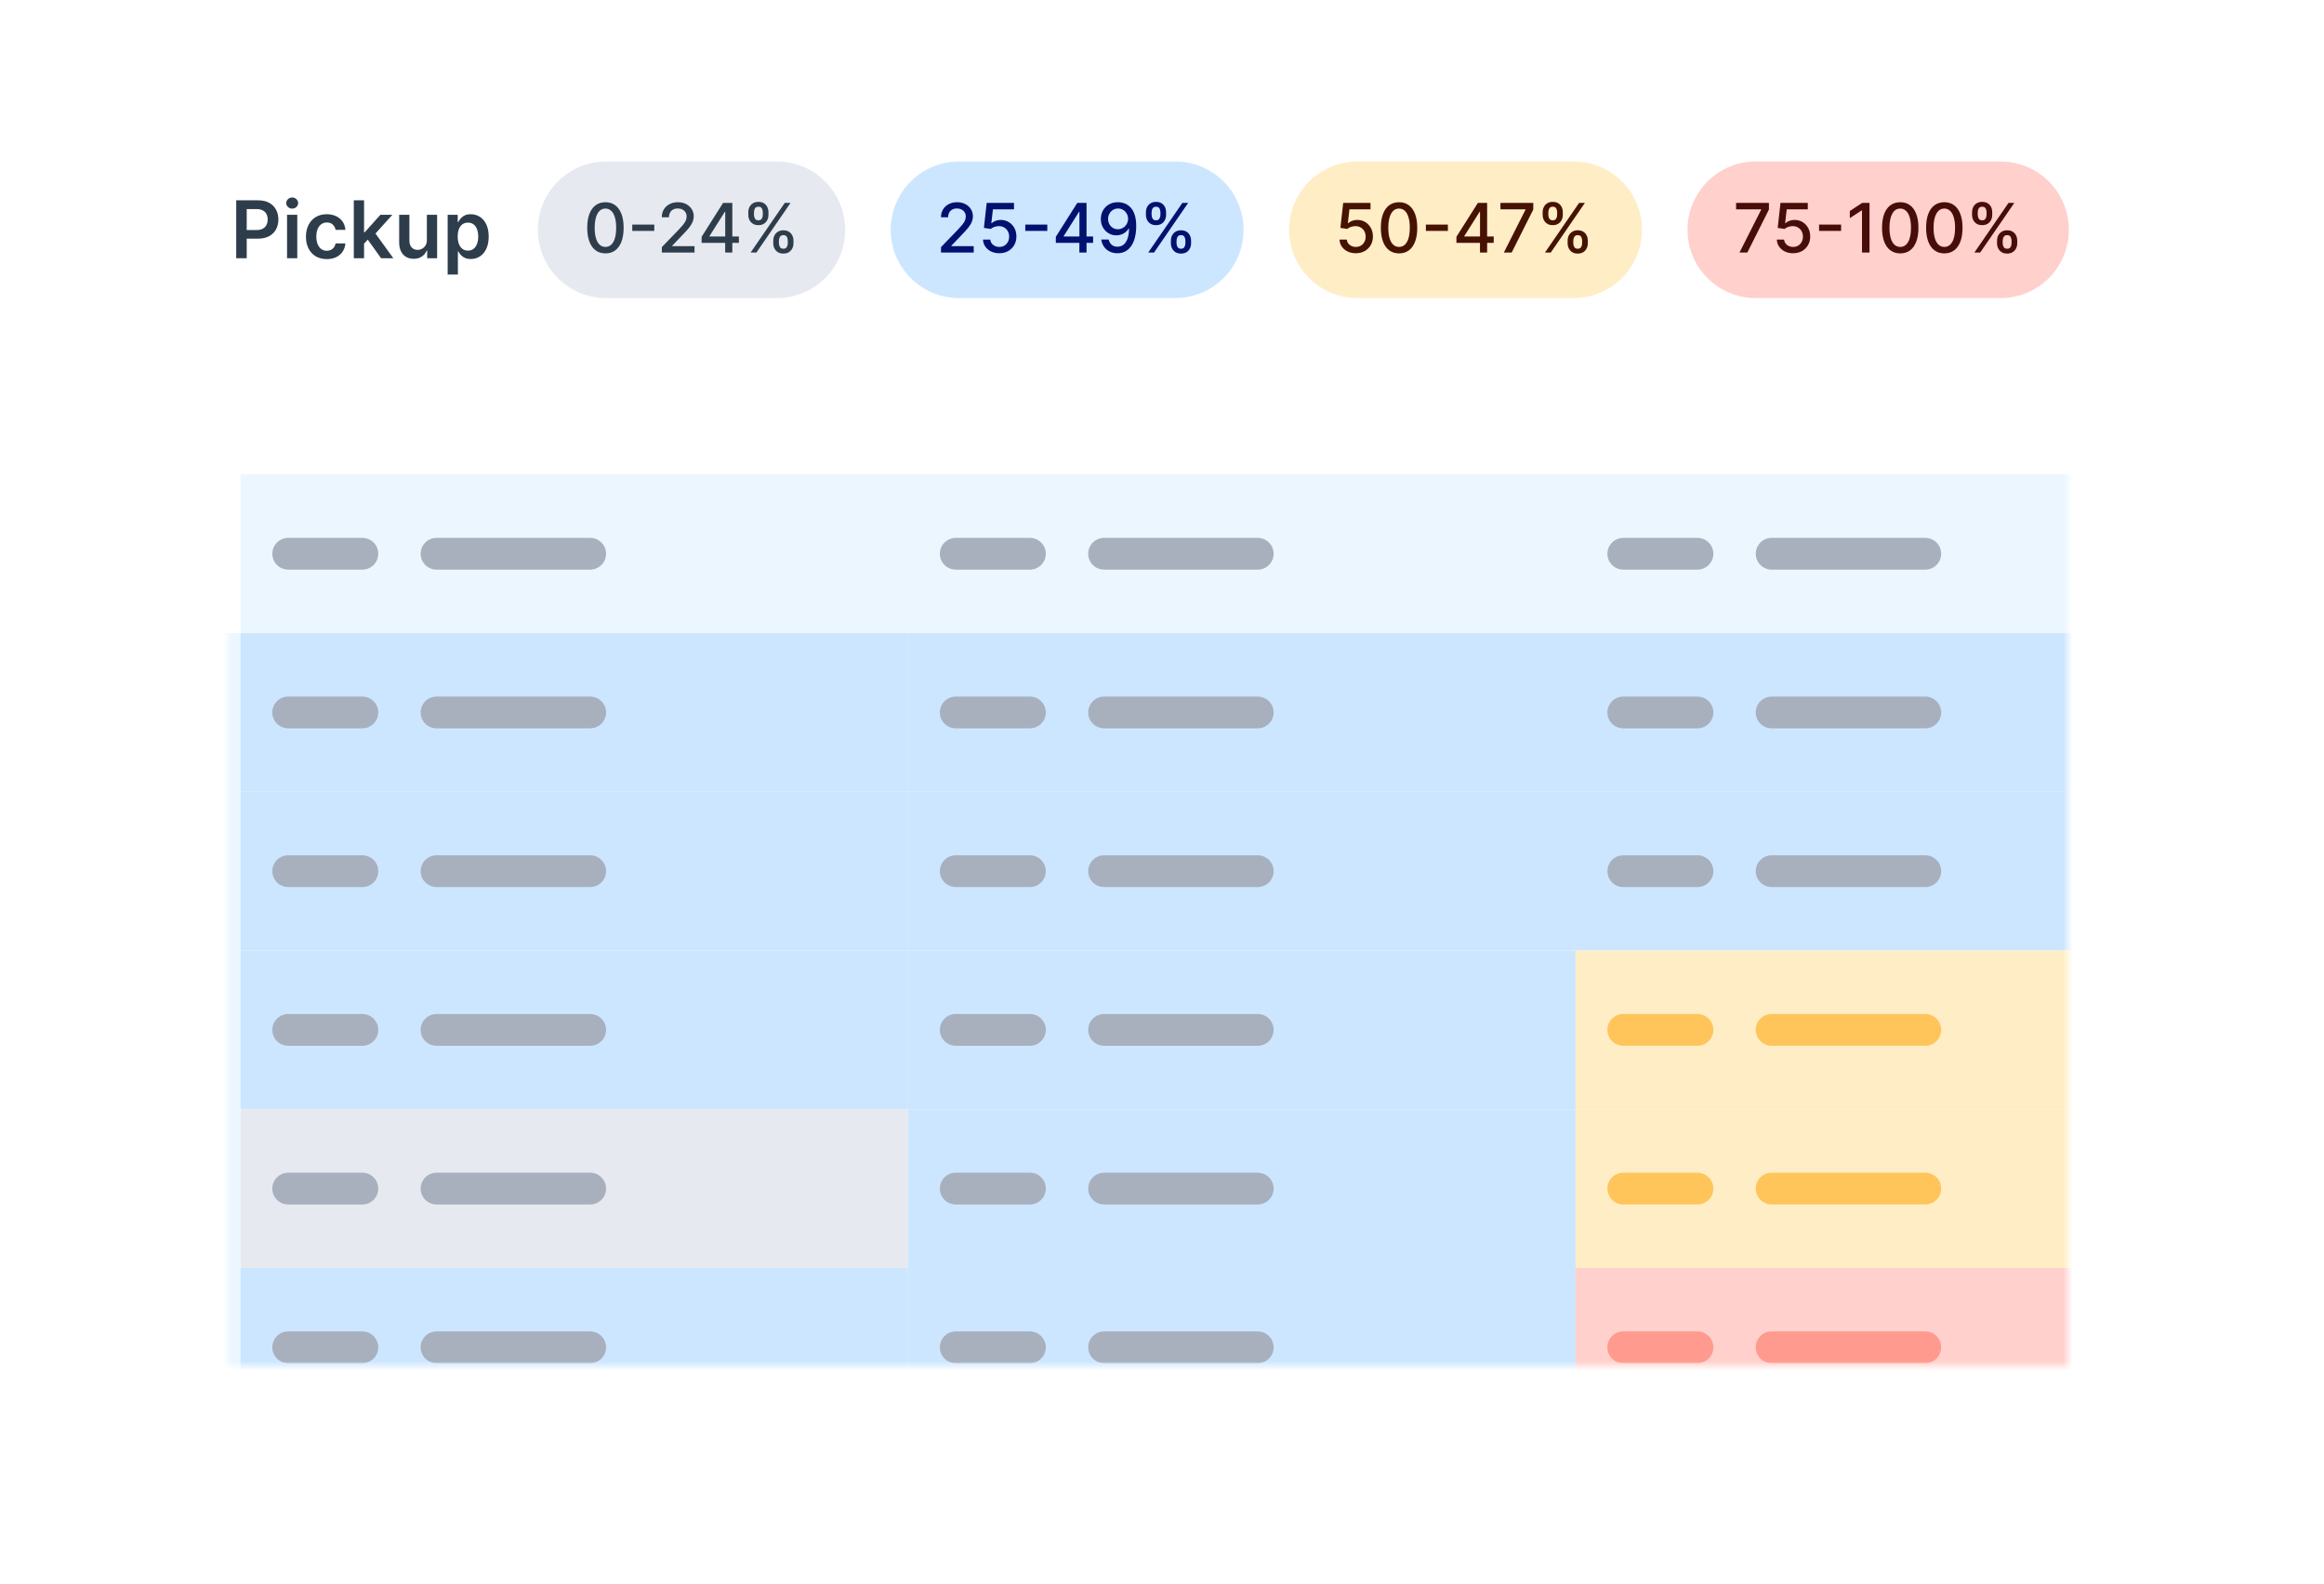 <svg width="245" height="167" viewBox="0 0 245 167" fill="none" xmlns="http://www.w3.org/2000/svg">
<g clip-path="url(#clip0_2344_9085)">
<path d="M0 0H245V155C245 161.627 239.627 167 233 167H12C5.373 167 0 161.627 0 155V0Z" fill="white"/>
<mask id="mask0_2344_9085" style="mask-type:alpha" maskUnits="userSpaceOnUse" x="24" y="40" width="194" height="104">
<rect x="24" y="40" width="194" height="104" fill="#D9D9D9"/>
</mask>
<g mask="url(#mask0_2344_9085)">
<g clip-path="url(#clip1_2344_9085)">
<g filter="url(#filter0_ddd_2344_9085)">
<mask id="mask1_2344_9085" style="mask-type:luminance" maskUnits="userSpaceOnUse" x="-51" y="27" width="569" height="235">
<path d="M-50.604 32.043C-50.604 29.579 -48.603 27.581 -46.136 27.581H512.947C515.416 27.581 517.415 29.579 517.415 32.043V257.365C517.415 259.829 515.416 261.827 512.947 261.827H-46.136C-48.603 261.827 -50.604 259.829 -50.604 257.365V32.043Z" fill="white"/>
</mask>
<g mask="url(#mask1_2344_9085)">
<path d="M517.974 27.581H-50.604V44.313H517.974V27.581Z" fill="white"/>
<path d="M25.356 44.313H-50.604V61.045H25.356V44.313Z" fill="white"/>
<path d="M95.73 44.313H25.356V61.045H95.73V44.313Z" fill="#EBF6FF"/>
<path d="M38.202 51.006H30.382C29.457 51.006 28.707 51.755 28.707 52.679C28.707 53.603 29.457 54.352 30.382 54.352H38.202C39.127 54.352 39.877 53.603 39.877 52.679C39.877 51.755 39.127 51.006 38.202 51.006Z" fill="#A8B0BD"/>
<path d="M62.218 51.006H46.021C45.096 51.006 44.345 51.755 44.345 52.679C44.345 53.603 45.096 54.352 46.021 54.352H62.218C63.144 54.352 63.894 53.603 63.894 52.679C63.894 51.755 63.144 51.006 62.218 51.006Z" fill="#A8B0BD"/>
<path d="M166.104 44.313H95.73V61.045H166.104V44.313Z" fill="#EBF6FF"/>
<path d="M108.576 51.006H100.756C99.831 51.006 99.081 51.755 99.081 52.679C99.081 53.603 99.831 54.352 100.756 54.352H108.576C109.501 54.352 110.251 53.603 110.251 52.679C110.251 51.755 109.501 51.006 108.576 51.006Z" fill="#A8B0BD"/>
<path d="M132.592 51.006H116.395C115.47 51.006 114.719 51.755 114.719 52.679C114.719 53.603 115.47 54.352 116.395 54.352H132.592C133.518 54.352 134.268 53.603 134.268 52.679C134.268 51.755 133.518 51.006 132.592 51.006Z" fill="#A8B0BD"/>
<path d="M236.478 44.313H166.104V61.045H236.478V44.313Z" fill="#EBF6FF"/>
<path d="M178.95 51.006H171.13C170.205 51.006 169.455 51.755 169.455 52.679C169.455 53.603 170.205 54.352 171.13 54.352H178.95C179.875 54.352 180.625 53.603 180.625 52.679C180.625 51.755 179.875 51.006 178.95 51.006Z" fill="#A8B0BD"/>
<path d="M202.966 51.006H186.769C185.844 51.006 185.094 51.755 185.094 52.679C185.094 53.603 185.844 54.352 186.769 54.352H202.966C203.892 54.352 204.642 53.603 204.642 52.679C204.642 51.755 203.892 51.006 202.966 51.006Z" fill="#A8B0BD"/>
<path d="M25.356 61.045H-50.604V77.777H25.356V61.045Z" fill="#EBF6FF"/>
<path d="M95.73 61.045H25.356V77.777H95.73V61.045Z" fill="#CCE6FF"/>
<path d="M38.202 67.737H30.382C29.457 67.737 28.707 68.487 28.707 69.411C28.707 70.335 29.457 71.084 30.382 71.084H38.202C39.127 71.084 39.877 70.335 39.877 69.411C39.877 68.487 39.127 67.737 38.202 67.737Z" fill="#A8B0BD"/>
<path d="M62.218 67.737H46.021C45.096 67.737 44.345 68.487 44.345 69.411C44.345 70.335 45.096 71.084 46.021 71.084H62.218C63.144 71.084 63.894 70.335 63.894 69.411C63.894 68.487 63.144 67.737 62.218 67.737Z" fill="#A8B0BD"/>
<path d="M166.104 61.045H95.73V77.777H166.104V61.045Z" fill="#CCE6FF"/>
<path d="M108.576 67.737H100.756C99.831 67.737 99.081 68.487 99.081 69.411C99.081 70.335 99.831 71.084 100.756 71.084H108.576C109.501 71.084 110.251 70.335 110.251 69.411C110.251 68.487 109.501 67.737 108.576 67.737Z" fill="#A8B0BD"/>
<path d="M132.592 67.737H116.395C115.47 67.737 114.719 68.487 114.719 69.411C114.719 70.335 115.47 71.084 116.395 71.084H132.592C133.518 71.084 134.268 70.335 134.268 69.411C134.268 68.487 133.518 67.737 132.592 67.737Z" fill="#A8B0BD"/>
<path d="M236.478 61.045H166.104V77.777H236.478V61.045Z" fill="#CCE6FF"/>
<path d="M178.95 67.737H171.13C170.205 67.737 169.455 68.487 169.455 69.411C169.455 70.335 170.205 71.084 171.13 71.084H178.95C179.875 71.084 180.625 70.335 180.625 69.411C180.625 68.487 179.875 67.737 178.95 67.737Z" fill="#A8B0BD"/>
<path d="M202.966 67.737H186.769C185.844 67.737 185.094 68.487 185.094 69.411C185.094 70.335 185.844 71.084 186.769 71.084H202.966C203.892 71.084 204.642 70.335 204.642 69.411C204.642 68.487 203.892 67.737 202.966 67.737Z" fill="#A8B0BD"/>
<path d="M25.356 77.777H-50.604V94.508H25.356V77.777Z" fill="#EBF6FF"/>
<path d="M95.73 77.777H25.356V94.508H95.73V77.777Z" fill="#CCE6FF"/>
<path d="M38.202 84.469H30.382C29.457 84.469 28.707 85.219 28.707 86.143C28.707 87.067 29.457 87.816 30.382 87.816H38.202C39.127 87.816 39.877 87.067 39.877 86.143C39.877 85.219 39.127 84.469 38.202 84.469Z" fill="#A8B0BD"/>
<path d="M62.218 84.469H46.021C45.096 84.469 44.345 85.219 44.345 86.143C44.345 87.067 45.096 87.816 46.021 87.816H62.218C63.144 87.816 63.894 87.067 63.894 86.143C63.894 85.219 63.144 84.469 62.218 84.469Z" fill="#A8B0BD"/>
<path d="M166.104 77.777H95.73V94.508H166.104V77.777Z" fill="#CCE6FF"/>
<path d="M108.576 84.469H100.756C99.831 84.469 99.081 85.219 99.081 86.143C99.081 87.067 99.831 87.816 100.756 87.816H108.576C109.501 87.816 110.251 87.067 110.251 86.143C110.251 85.219 109.501 84.469 108.576 84.469Z" fill="#A8B0BD"/>
<path d="M132.592 84.469H116.395C115.47 84.469 114.719 85.219 114.719 86.143C114.719 87.067 115.47 87.816 116.395 87.816H132.592C133.518 87.816 134.268 87.067 134.268 86.143C134.268 85.219 133.518 84.469 132.592 84.469Z" fill="#A8B0BD"/>
<path d="M236.478 77.777H166.104V94.508H236.478V77.777Z" fill="#CCE6FF"/>
<path d="M178.95 84.469H171.13C170.205 84.469 169.455 85.219 169.455 86.143C169.455 87.067 170.205 87.816 171.13 87.816H178.95C179.875 87.816 180.625 87.067 180.625 86.143C180.625 85.219 179.875 84.469 178.95 84.469Z" fill="#A8B0BD"/>
<path d="M202.966 84.469H186.769C185.844 84.469 185.094 85.219 185.094 86.143C185.094 87.067 185.844 87.816 186.769 87.816H202.966C203.892 87.816 204.642 87.067 204.642 86.143C204.642 85.219 203.892 84.469 202.966 84.469Z" fill="#A8B0BD"/>
<path d="M25.356 94.508H-50.604V111.24H25.356V94.508Z" fill="#EBF6FF"/>
<path d="M95.73 94.508H25.356V111.24H95.73V94.508Z" fill="#CCE6FF"/>
<path d="M38.202 101.201H30.382C29.457 101.201 28.707 101.951 28.707 102.875C28.707 103.799 29.457 104.548 30.382 104.548H38.202C39.127 104.548 39.877 103.799 39.877 102.875C39.877 101.951 39.127 101.201 38.202 101.201Z" fill="#A8B0BD"/>
<path d="M62.218 101.201H46.021C45.096 101.201 44.345 101.951 44.345 102.875C44.345 103.799 45.096 104.548 46.021 104.548H62.218C63.144 104.548 63.894 103.799 63.894 102.875C63.894 101.951 63.144 101.201 62.218 101.201Z" fill="#A8B0BD"/>
<path d="M166.104 94.508H95.73V111.24H166.104V94.508Z" fill="#CCE6FF"/>
<path d="M108.576 101.201H100.756C99.831 101.201 99.081 101.951 99.081 102.875C99.081 103.799 99.831 104.548 100.756 104.548H108.576C109.501 104.548 110.251 103.799 110.251 102.875C110.251 101.951 109.501 101.201 108.576 101.201Z" fill="#A8B0BD"/>
<path d="M132.592 101.201H116.395C115.47 101.201 114.719 101.951 114.719 102.875C114.719 103.799 115.47 104.548 116.395 104.548H132.592C133.518 104.548 134.268 103.799 134.268 102.875C134.268 101.951 133.518 101.201 132.592 101.201Z" fill="#A8B0BD"/>
<path d="M236.478 94.508H166.104V111.24H236.478V94.508Z" fill="#FFEDC6"/>
<path d="M178.95 101.201H171.13C170.205 101.201 169.455 101.951 169.455 102.875C169.455 103.799 170.205 104.548 171.13 104.548H178.95C179.875 104.548 180.625 103.799 180.625 102.875C180.625 101.951 179.875 101.201 178.95 101.201Z" fill="#FFC55B"/>
<path d="M202.966 101.201H186.769C185.844 101.201 185.094 101.951 185.094 102.875C185.094 103.799 185.844 104.548 186.769 104.548H202.966C203.892 104.548 204.642 103.799 204.642 102.875C204.642 101.951 203.892 101.201 202.966 101.201Z" fill="#FFC55B"/>
<path d="M25.356 111.24H-50.604V127.972H25.356V111.24Z" fill="#EBF6FF"/>
<path d="M95.73 111.24H25.356V127.972H95.73V111.24Z" fill="#E6E9EF"/>
<path d="M38.202 117.933H30.382C29.457 117.933 28.707 118.682 28.707 119.606C28.707 120.53 29.457 121.279 30.382 121.279H38.202C39.127 121.279 39.877 120.53 39.877 119.606C39.877 118.682 39.127 117.933 38.202 117.933Z" fill="#A8B0BD"/>
<path d="M62.218 117.933H46.021C45.096 117.933 44.345 118.682 44.345 119.606C44.345 120.53 45.096 121.279 46.021 121.279H62.218C63.144 121.279 63.894 120.53 63.894 119.606C63.894 118.682 63.144 117.933 62.218 117.933Z" fill="#A8B0BD"/>
<path d="M166.104 111.24H95.73V127.972H166.104V111.24Z" fill="#CCE6FF"/>
<path d="M108.576 117.933H100.756C99.831 117.933 99.081 118.682 99.081 119.606C99.081 120.53 99.831 121.279 100.756 121.279H108.576C109.501 121.279 110.251 120.53 110.251 119.606C110.251 118.682 109.501 117.933 108.576 117.933Z" fill="#A8B0BD"/>
<path d="M132.592 117.933H116.395C115.47 117.933 114.719 118.682 114.719 119.606C114.719 120.53 115.47 121.279 116.395 121.279H132.592C133.518 121.279 134.268 120.53 134.268 119.606C134.268 118.682 133.518 117.933 132.592 117.933Z" fill="#A8B0BD"/>
<path d="M236.478 111.24H166.104V127.972H236.478V111.24Z" fill="#FFEDC6"/>
<path d="M178.95 117.933H171.13C170.205 117.933 169.455 118.682 169.455 119.606C169.455 120.53 170.205 121.279 171.13 121.279H178.95C179.875 121.279 180.625 120.53 180.625 119.606C180.625 118.682 179.875 117.933 178.95 117.933Z" fill="#FFC55B"/>
<path d="M202.966 117.933H186.769C185.844 117.933 185.094 118.682 185.094 119.606C185.094 120.53 185.844 121.279 186.769 121.279H202.966C203.892 121.279 204.642 120.53 204.642 119.606C204.642 118.682 203.892 117.933 202.966 117.933Z" fill="#FFC55B"/>
<path d="M25.356 127.972H-50.604V144.704H25.356V127.972Z" fill="#EBF6FF"/>
<path d="M95.73 127.972H25.356V144.704H95.73V127.972Z" fill="#CCE6FF"/>
<path d="M38.202 134.665H30.382C29.457 134.665 28.707 135.414 28.707 136.338C28.707 137.262 29.457 138.011 30.382 138.011H38.202C39.127 138.011 39.877 137.262 39.877 136.338C39.877 135.414 39.127 134.665 38.202 134.665Z" fill="#A8B0BD"/>
<path d="M62.218 134.665H46.021C45.096 134.665 44.345 135.414 44.345 136.338C44.345 137.262 45.096 138.011 46.021 138.011H62.218C63.144 138.011 63.894 137.262 63.894 136.338C63.894 135.414 63.144 134.665 62.218 134.665Z" fill="#A8B0BD"/>
<path d="M166.104 127.972H95.73V144.704H166.104V127.972Z" fill="#CCE6FF"/>
<path d="M108.576 134.665H100.756C99.831 134.665 99.081 135.414 99.081 136.338C99.081 137.262 99.831 138.011 100.756 138.011H108.576C109.501 138.011 110.251 137.262 110.251 136.338C110.251 135.414 109.501 134.665 108.576 134.665Z" fill="#A8B0BD"/>
<path d="M132.592 134.665H116.395C115.47 134.665 114.719 135.414 114.719 136.338C114.719 137.262 115.47 138.011 116.395 138.011H132.592C133.518 138.011 134.268 137.262 134.268 136.338C134.268 135.414 133.518 134.665 132.592 134.665Z" fill="#A8B0BD"/>
<path d="M236.478 127.972H166.104V144.704H236.478V127.972Z" fill="#FFD0CC"/>
<path d="M178.95 134.665H171.13C170.205 134.665 169.455 135.414 169.455 136.338C169.455 137.262 170.205 138.011 171.13 138.011H178.95C179.875 138.011 180.625 137.262 180.625 136.338C180.625 135.414 179.875 134.665 178.95 134.665Z" fill="#FF9A8F"/>
<path d="M202.966 134.665H186.769C185.844 134.665 185.094 135.414 185.094 136.338C185.094 137.262 185.844 138.011 186.769 138.011H202.966C203.892 138.011 204.642 137.262 204.642 136.338C204.642 135.414 203.892 134.665 202.966 134.665Z" fill="#FF9A8F"/>
</g>
</g>
</g>
</g>
<g clip-path="url(#clip2_2344_9085)">
<path d="M24.903 27.226V21.117H27.194C27.663 21.117 28.056 21.204 28.375 21.379C28.695 21.554 28.936 21.795 29.1 22.101C29.265 22.405 29.347 22.751 29.347 23.139C29.347 23.531 29.265 23.879 29.1 24.183C28.934 24.487 28.691 24.727 28.369 24.902C28.047 25.075 27.65 25.162 27.179 25.162H25.66V24.252H27.029C27.304 24.252 27.529 24.204 27.704 24.108C27.879 24.013 28.008 23.882 28.091 23.715C28.177 23.548 28.22 23.356 28.22 23.139C28.22 22.922 28.177 22.731 28.091 22.566C28.008 22.401 27.878 22.273 27.701 22.181C27.526 22.088 27.3 22.041 27.023 22.041H26.009V27.226H24.903ZM30.261 27.226V22.644H31.34V27.226H30.261ZM30.804 21.994C30.633 21.994 30.485 21.937 30.362 21.824C30.239 21.708 30.177 21.57 30.177 21.409C30.177 21.246 30.239 21.108 30.362 20.994C30.485 20.879 30.633 20.821 30.804 20.821C30.977 20.821 31.124 20.879 31.245 20.994C31.368 21.108 31.43 21.246 31.43 21.409C31.43 21.57 31.368 21.708 31.245 21.824C31.124 21.937 30.977 21.994 30.804 21.994ZM34.45 27.315C33.992 27.315 33.599 27.215 33.271 27.014C32.945 26.813 32.694 26.536 32.517 26.182C32.342 25.826 32.254 25.416 32.254 24.953C32.254 24.487 32.343 24.077 32.523 23.721C32.702 23.363 32.954 23.084 33.28 22.886C33.608 22.685 33.996 22.584 34.444 22.584C34.815 22.584 35.145 22.653 35.431 22.79C35.719 22.925 35.949 23.117 36.12 23.366C36.291 23.612 36.388 23.901 36.412 24.231H35.38C35.338 24.01 35.239 23.826 35.082 23.679C34.927 23.53 34.719 23.455 34.459 23.455C34.238 23.455 34.044 23.515 33.877 23.634C33.71 23.752 33.58 23.921 33.486 24.141C33.395 24.362 33.349 24.627 33.349 24.935C33.349 25.247 33.395 25.515 33.486 25.74C33.578 25.963 33.706 26.135 33.871 26.256C34.038 26.376 34.234 26.435 34.459 26.435C34.617 26.435 34.76 26.405 34.885 26.346C35.012 26.284 35.119 26.196 35.204 26.08C35.29 25.965 35.348 25.825 35.38 25.66H36.412C36.386 25.984 36.291 26.271 36.126 26.522C35.961 26.77 35.736 26.965 35.452 27.106C35.167 27.246 34.833 27.315 34.45 27.315ZM38.283 25.788L38.28 24.484H38.453L40.1 22.644H41.362L39.336 24.899H39.113L38.283 25.788ZM37.299 27.226V21.117H38.379V27.226H37.299ZM40.175 27.226L38.683 25.141L39.411 24.38L41.466 27.226H40.175ZM45.002 25.299V22.644H46.082V27.226H45.035V26.411H44.987C44.883 26.668 44.713 26.878 44.477 27.041C44.242 27.204 43.953 27.285 43.609 27.285C43.308 27.285 43.043 27.219 42.812 27.085C42.584 26.95 42.404 26.754 42.275 26.498C42.146 26.239 42.081 25.927 42.081 25.561V22.644H43.161V25.394C43.161 25.684 43.241 25.915 43.4 26.086C43.559 26.257 43.768 26.343 44.026 26.343C44.185 26.343 44.34 26.304 44.489 26.226C44.638 26.149 44.76 26.034 44.855 25.88C44.953 25.725 45.002 25.531 45.002 25.299ZM47.192 28.944V22.644H48.254V23.402H48.316C48.372 23.29 48.451 23.172 48.552 23.047C48.654 22.919 48.791 22.811 48.964 22.721C49.137 22.63 49.358 22.584 49.626 22.584C49.98 22.584 50.299 22.675 50.584 22.856C50.87 23.035 51.097 23.3 51.264 23.652C51.433 24.002 51.517 24.432 51.517 24.941C51.517 25.444 51.435 25.872 51.27 26.223C51.105 26.575 50.88 26.844 50.596 27.029C50.311 27.214 49.989 27.306 49.629 27.306C49.367 27.306 49.149 27.262 48.976 27.175C48.803 27.087 48.663 26.982 48.558 26.859C48.455 26.733 48.374 26.615 48.316 26.504H48.272V28.944H47.192ZM48.251 24.935C48.251 25.231 48.293 25.491 48.376 25.713C48.462 25.936 48.584 26.11 48.743 26.235C48.904 26.359 49.099 26.42 49.328 26.42C49.566 26.42 49.766 26.357 49.927 26.229C50.088 26.1 50.21 25.924 50.291 25.701C50.375 25.477 50.416 25.221 50.416 24.935C50.416 24.65 50.376 24.398 50.294 24.177C50.213 23.956 50.091 23.783 49.93 23.658C49.769 23.533 49.568 23.47 49.328 23.47C49.097 23.47 48.901 23.531 48.74 23.652C48.579 23.773 48.457 23.944 48.373 24.162C48.292 24.381 48.251 24.639 48.251 24.935Z" fill="#2E3D4B"/>
<path d="M81.9 17.026H63.9C59.923 17.026 56.7 20.249 56.7 24.226C56.7 28.202 59.923 31.426 63.9 31.426H81.9C85.876 31.426 89.1 28.202 89.1 24.226C89.1 20.249 85.876 17.026 81.9 17.026Z" fill="#E6E9EF"/>
<path d="M63.827 26.713C63.423 26.711 63.078 26.605 62.791 26.393C62.505 26.182 62.286 25.874 62.134 25.47C61.982 25.066 61.907 24.579 61.907 24.01C61.907 23.442 61.982 22.957 62.134 22.555C62.288 22.153 62.507 21.846 62.794 21.635C63.082 21.424 63.426 21.318 63.827 21.318C64.227 21.318 64.571 21.424 64.857 21.637C65.143 21.849 65.362 22.156 65.514 22.558C65.668 22.958 65.744 23.442 65.744 24.01C65.744 24.581 65.668 25.069 65.517 25.473C65.365 25.875 65.146 26.183 64.86 26.396C64.573 26.607 64.229 26.713 63.827 26.713ZM63.827 26.03C64.181 26.03 64.458 25.857 64.658 25.511C64.859 25.165 64.959 24.665 64.959 24.01C64.959 23.576 64.913 23.208 64.821 22.908C64.731 22.606 64.601 22.378 64.43 22.223C64.261 22.066 64.06 21.988 63.827 21.988C63.474 21.988 63.197 22.162 62.996 22.509C62.795 22.857 62.693 23.357 62.691 24.01C62.691 24.447 62.737 24.816 62.827 25.117C62.919 25.417 63.049 25.645 63.218 25.8C63.387 25.953 63.59 26.03 63.827 26.03ZM68.975 23.675V24.34H66.654V23.675H68.975ZM69.773 26.626V26.053L71.545 24.217C71.734 24.018 71.89 23.843 72.013 23.693C72.137 23.541 72.23 23.397 72.292 23.261C72.353 23.125 72.384 22.98 72.384 22.826C72.384 22.652 72.343 22.502 72.261 22.376C72.179 22.248 72.068 22.15 71.926 22.082C71.785 22.012 71.625 21.977 71.448 21.977C71.26 21.977 71.097 22.016 70.957 22.093C70.817 22.169 70.71 22.277 70.635 22.417C70.56 22.557 70.522 22.721 70.522 22.908H69.768C69.768 22.589 69.841 22.311 69.988 22.072C70.135 21.833 70.336 21.648 70.591 21.517C70.847 21.384 71.138 21.318 71.463 21.318C71.792 21.318 72.082 21.383 72.333 21.515C72.585 21.644 72.782 21.822 72.923 22.047C73.065 22.27 73.135 22.522 73.135 22.803C73.135 22.998 73.099 23.188 73.025 23.373C72.954 23.559 72.829 23.766 72.65 23.995C72.471 24.221 72.222 24.497 71.903 24.821L70.862 25.91V25.948H73.22V26.626H69.773ZM73.966 25.603V24.964L76.229 21.389H76.733V22.33H76.413L74.795 24.892V24.933H77.896V25.603H73.966ZM76.449 26.626V25.409L76.454 25.117V21.389H77.203V26.626H76.449ZM81.52 25.644V25.368C81.52 25.17 81.561 24.989 81.643 24.826C81.727 24.66 81.848 24.528 82.006 24.43C82.166 24.329 82.36 24.279 82.587 24.279C82.819 24.279 83.013 24.328 83.17 24.427C83.326 24.526 83.445 24.658 83.525 24.823C83.607 24.988 83.648 25.17 83.648 25.368V25.644C83.648 25.842 83.607 26.023 83.525 26.189C83.443 26.352 83.323 26.484 83.165 26.585C83.008 26.684 82.815 26.733 82.587 26.733C82.357 26.733 82.162 26.684 82.004 26.585C81.845 26.484 81.725 26.352 81.643 26.189C81.561 26.023 81.52 25.842 81.52 25.644ZM82.116 25.368V25.644C82.116 25.791 82.151 25.924 82.221 26.043C82.291 26.162 82.413 26.222 82.587 26.222C82.759 26.222 82.879 26.162 82.947 26.043C83.015 25.924 83.049 25.791 83.049 25.644V25.368C83.049 25.221 83.016 25.088 82.95 24.969C82.885 24.85 82.764 24.79 82.587 24.79C82.416 24.79 82.295 24.85 82.224 24.969C82.152 25.088 82.116 25.221 82.116 25.368ZM78.887 22.647V22.371C78.887 22.174 78.928 21.992 79.01 21.827C79.093 21.661 79.214 21.529 79.373 21.43C79.533 21.331 79.727 21.282 79.953 21.282C80.185 21.282 80.379 21.331 80.536 21.43C80.693 21.529 80.811 21.661 80.891 21.827C80.972 21.992 81.012 22.174 81.012 22.371V22.647C81.012 22.845 80.971 23.027 80.889 23.192C80.809 23.356 80.69 23.488 80.531 23.588C80.374 23.687 80.182 23.736 79.953 23.736C79.721 23.736 79.526 23.687 79.368 23.588C79.211 23.488 79.091 23.356 79.01 23.192C78.928 23.027 78.887 22.845 78.887 22.647ZM79.485 22.371V22.647C79.485 22.794 79.519 22.927 79.588 23.046C79.657 23.166 79.779 23.225 79.953 23.225C80.124 23.225 80.243 23.166 80.311 23.046C80.381 22.927 80.416 22.794 80.416 22.647V22.371C80.416 22.225 80.383 22.092 80.316 21.972C80.25 21.853 80.129 21.793 79.953 21.793C79.783 21.793 79.662 21.853 79.59 21.972C79.52 22.092 79.485 22.225 79.485 22.371ZM79.13 26.626L82.73 21.389H83.341L79.741 26.626H79.13Z" fill="#2E3D4B"/>
<path d="M123.9 17.026H101.1C97.124 17.026 93.9 20.249 93.9 24.226C93.9 28.202 97.124 31.426 101.1 31.426H123.9C127.876 31.426 131.1 28.202 131.1 24.226C131.1 20.249 127.876 17.026 123.9 17.026Z" fill="#CCE6FF"/>
<path d="M99.203 26.626V26.053L100.976 24.217C101.165 24.018 101.321 23.843 101.443 23.693C101.568 23.541 101.661 23.397 101.722 23.261C101.783 23.125 101.814 22.98 101.814 22.826C101.814 22.652 101.773 22.502 101.692 22.376C101.609 22.248 101.498 22.15 101.357 22.082C101.215 22.012 101.056 21.977 100.879 21.977C100.691 21.977 100.527 22.016 100.387 22.093C100.248 22.169 100.141 22.277 100.066 22.417C99.991 22.557 99.953 22.721 99.953 22.908H99.199C99.199 22.589 99.272 22.311 99.418 22.072C99.565 21.833 99.766 21.648 100.022 21.517C100.277 21.384 100.568 21.318 100.894 21.318C101.223 21.318 101.513 21.383 101.763 21.515C102.016 21.644 102.212 21.822 102.353 22.047C102.495 22.27 102.566 22.522 102.566 22.803C102.566 22.998 102.529 23.188 102.456 23.373C102.385 23.559 102.259 23.766 102.08 23.995C101.901 24.221 101.652 24.497 101.333 24.821L100.293 25.91V25.948H102.65V26.626H99.203ZM105.348 26.697C105.027 26.697 104.739 26.636 104.483 26.513C104.23 26.389 104.027 26.218 103.875 26.002C103.723 25.785 103.642 25.538 103.632 25.26H104.399C104.418 25.485 104.518 25.67 104.698 25.815C104.879 25.96 105.095 26.032 105.348 26.032C105.549 26.032 105.727 25.986 105.882 25.895C106.039 25.801 106.162 25.672 106.25 25.508C106.34 25.345 106.386 25.158 106.386 24.948C106.386 24.735 106.34 24.545 106.248 24.378C106.156 24.211 106.028 24.08 105.867 23.985C105.707 23.889 105.523 23.84 105.314 23.839C105.156 23.839 104.996 23.866 104.836 23.921C104.676 23.975 104.546 24.047 104.448 24.135L103.724 24.028L104.018 21.389H106.897V22.067H104.675L104.509 23.532H104.54C104.642 23.433 104.777 23.351 104.947 23.284C105.117 23.218 105.299 23.184 105.493 23.184C105.812 23.184 106.096 23.26 106.345 23.412C106.595 23.564 106.792 23.771 106.936 24.033C107.08 24.294 107.152 24.594 107.15 24.933C107.152 25.272 107.075 25.575 106.92 25.841C106.767 26.107 106.553 26.316 106.281 26.47C106.01 26.622 105.699 26.697 105.348 26.697ZM110.408 23.675V24.34H108.087V23.675H110.408ZM111.307 25.603V24.964L113.57 21.389H114.074V22.33H113.754L112.135 24.892V24.933H115.237V25.603H111.307ZM113.79 26.626V25.409L113.795 25.117V21.389H114.544V26.626H113.79ZM117.869 21.318C118.103 21.32 118.333 21.362 118.559 21.446C118.786 21.529 118.991 21.666 119.173 21.855C119.357 22.044 119.504 22.3 119.613 22.622C119.723 22.942 119.78 23.341 119.782 23.818C119.782 24.277 119.735 24.685 119.644 25.043C119.551 25.399 119.419 25.7 119.247 25.946C119.077 26.191 118.87 26.378 118.626 26.506C118.382 26.633 118.108 26.697 117.803 26.697C117.491 26.697 117.214 26.636 116.972 26.513C116.729 26.39 116.533 26.221 116.381 26.005C116.23 25.786 116.135 25.536 116.097 25.253H116.877C116.928 25.478 117.032 25.66 117.189 25.8C117.347 25.938 117.552 26.007 117.803 26.007C118.186 26.007 118.485 25.84 118.7 25.506C118.915 25.17 119.023 24.701 119.025 24.1H118.984C118.895 24.246 118.784 24.372 118.651 24.478C118.52 24.584 118.373 24.666 118.209 24.724C118.046 24.781 117.871 24.81 117.685 24.81C117.383 24.81 117.109 24.736 116.862 24.588C116.615 24.44 116.417 24.236 116.271 23.977C116.125 23.718 116.051 23.422 116.051 23.09C116.051 22.759 116.126 22.459 116.276 22.19C116.428 21.92 116.639 21.707 116.91 21.55C117.183 21.392 117.503 21.314 117.869 21.318ZM117.872 21.983C117.672 21.983 117.493 22.032 117.332 22.131C117.173 22.228 117.049 22.36 116.956 22.527C116.864 22.692 116.818 22.877 116.818 23.079C116.818 23.282 116.863 23.466 116.951 23.632C117.041 23.795 117.164 23.926 117.319 24.023C117.476 24.118 117.655 24.166 117.856 24.166C118.006 24.166 118.146 24.137 118.276 24.079C118.405 24.021 118.519 23.941 118.616 23.839C118.713 23.735 118.789 23.617 118.843 23.486C118.898 23.355 118.925 23.217 118.925 23.072C118.925 22.879 118.879 22.7 118.787 22.535C118.697 22.369 118.572 22.236 118.414 22.136C118.255 22.034 118.075 21.983 117.872 21.983ZM123.439 25.644V25.368C123.439 25.17 123.479 24.989 123.561 24.826C123.645 24.66 123.766 24.528 123.924 24.43C124.085 24.329 124.278 24.279 124.505 24.279C124.736 24.279 124.931 24.328 125.087 24.427C125.245 24.526 125.363 24.658 125.443 24.823C125.525 24.988 125.566 25.17 125.566 25.368V25.644C125.566 25.842 125.525 26.023 125.443 26.189C125.361 26.352 125.241 26.484 125.083 26.585C124.926 26.684 124.733 26.733 124.505 26.733C124.274 26.733 124.08 26.684 123.922 26.585C123.763 26.484 123.643 26.352 123.561 26.189C123.479 26.023 123.439 25.842 123.439 25.644ZM124.034 25.368V25.644C124.034 25.791 124.069 25.924 124.139 26.043C124.209 26.162 124.331 26.222 124.505 26.222C124.677 26.222 124.797 26.162 124.865 26.043C124.933 25.924 124.967 25.791 124.967 25.644V25.368C124.967 25.221 124.934 25.088 124.868 24.969C124.803 24.85 124.682 24.79 124.505 24.79C124.334 24.79 124.213 24.85 124.142 24.969C124.07 25.088 124.034 25.221 124.034 25.368ZM120.805 22.647V22.371C120.805 22.174 120.846 21.992 120.928 21.827C121.011 21.661 121.132 21.529 121.291 21.43C121.451 21.331 121.645 21.282 121.871 21.282C122.103 21.282 122.297 21.331 122.454 21.43C122.611 21.529 122.729 21.661 122.81 21.827C122.89 21.992 122.93 22.174 122.93 22.371V22.647C122.93 22.845 122.889 23.027 122.807 23.192C122.727 23.356 122.608 23.488 122.449 23.588C122.292 23.687 122.099 23.736 121.871 23.736C121.639 23.736 121.444 23.687 121.286 23.588C121.129 23.488 121.01 23.356 120.928 23.192C120.846 23.027 120.805 22.845 120.805 22.647ZM121.403 22.371V22.647C121.403 22.794 121.438 22.927 121.505 23.046C121.576 23.166 121.697 23.225 121.871 23.225C122.042 23.225 122.161 23.166 122.229 23.046C122.299 22.927 122.334 22.794 122.334 22.647V22.371C122.334 22.225 122.301 22.092 122.234 21.972C122.168 21.853 122.047 21.793 121.871 21.793C121.701 21.793 121.58 21.853 121.508 21.972C121.438 22.092 121.403 22.225 121.403 22.371ZM121.048 26.626L124.648 21.389H125.259L121.659 26.626H121.048Z" fill="#001170"/>
<path d="M165.9 17.026H143.1C139.124 17.026 135.9 20.249 135.9 24.226C135.9 28.202 139.124 31.426 143.1 31.426H165.9C169.876 31.426 173.1 28.202 173.1 24.226C173.1 20.249 169.876 17.026 165.9 17.026Z" fill="#FFEDC6"/>
<path d="M142.932 26.697C142.612 26.697 142.324 26.636 142.068 26.513C141.814 26.389 141.611 26.218 141.46 26.002C141.308 25.785 141.227 25.538 141.217 25.26H141.983C142.002 25.485 142.102 25.67 142.283 25.815C142.463 25.96 142.68 26.032 142.932 26.032C143.133 26.032 143.311 25.986 143.467 25.895C143.623 25.801 143.746 25.672 143.834 25.508C143.925 25.345 143.97 25.158 143.97 24.948C143.97 24.735 143.924 24.545 143.832 24.378C143.74 24.211 143.613 24.08 143.451 23.985C143.291 23.889 143.107 23.84 142.899 23.839C142.741 23.839 142.581 23.866 142.421 23.921C142.261 23.975 142.131 24.047 142.032 24.135L141.308 24.028L141.602 21.389H144.482V22.067H142.259L142.093 23.532H142.124C142.226 23.433 142.362 23.351 142.531 23.284C142.701 23.218 142.883 23.184 143.078 23.184C143.396 23.184 143.68 23.26 143.929 23.412C144.18 23.564 144.377 23.771 144.52 24.033C144.665 24.294 144.736 24.594 144.734 24.933C144.736 25.272 144.659 25.575 144.505 25.841C144.351 26.107 144.138 26.316 143.866 26.47C143.594 26.622 143.283 26.697 142.932 26.697ZM147.491 26.713C147.088 26.711 146.743 26.605 146.456 26.393C146.17 26.182 145.951 25.874 145.799 25.47C145.647 25.066 145.571 24.579 145.571 24.01C145.571 23.442 145.647 22.957 145.799 22.555C145.952 22.153 146.172 21.846 146.459 21.635C146.747 21.424 147.091 21.318 147.491 21.318C147.892 21.318 148.235 21.424 148.522 21.637C148.808 21.849 149.027 22.156 149.179 22.558C149.332 22.958 149.409 23.442 149.409 24.01C149.409 24.581 149.333 25.069 149.182 25.473C149.03 25.875 148.811 26.183 148.525 26.396C148.238 26.607 147.894 26.713 147.491 26.713ZM147.491 26.03C147.846 26.03 148.123 25.857 148.322 25.511C148.523 25.165 148.624 24.665 148.624 24.01C148.624 23.576 148.578 23.208 148.486 22.908C148.396 22.606 148.265 22.378 148.095 22.223C147.926 22.066 147.725 21.988 147.491 21.988C147.139 21.988 146.862 22.162 146.66 22.509C146.459 22.857 146.358 23.357 146.356 24.01C146.356 24.447 146.401 24.816 146.492 25.117C146.584 25.417 146.714 25.645 146.883 25.8C147.052 25.953 147.254 26.03 147.491 26.03ZM152.641 23.675V24.34H150.319V23.675H152.641ZM153.539 25.603V24.964L155.802 21.389H156.305V22.33H155.986L154.367 24.892V24.933H157.469V25.603H153.539ZM156.022 26.626V25.409L156.027 25.117V21.389H156.776V26.626H156.022ZM158.536 26.626L160.822 22.105V22.067H158.179V21.389H161.641V22.09L159.362 26.626H158.536ZM165.263 25.644V25.368C165.263 25.17 165.304 24.989 165.385 24.826C165.469 24.66 165.59 24.528 165.749 24.43C165.909 24.329 166.102 24.279 166.329 24.279C166.561 24.279 166.755 24.328 166.912 24.427C167.069 24.526 167.187 24.658 167.267 24.823C167.349 24.988 167.39 25.17 167.39 25.368V25.644C167.39 25.842 167.349 26.023 167.267 26.189C167.185 26.352 167.065 26.484 166.907 26.585C166.75 26.684 166.558 26.733 166.329 26.733C166.099 26.733 165.904 26.684 165.746 26.585C165.587 26.484 165.467 26.352 165.385 26.189C165.304 26.023 165.263 25.842 165.263 25.644ZM165.859 25.368V25.644C165.859 25.791 165.893 25.924 165.963 26.043C166.033 26.162 166.155 26.222 166.329 26.222C166.501 26.222 166.621 26.162 166.69 26.043C166.757 25.924 166.792 25.791 166.792 25.644V25.368C166.792 25.221 166.759 25.088 166.692 24.969C166.627 24.85 166.506 24.79 166.329 24.79C166.159 24.79 166.037 24.85 165.966 24.969C165.894 25.088 165.859 25.221 165.859 25.368ZM162.629 22.647V22.371C162.629 22.174 162.67 21.992 162.752 21.827C162.835 21.661 162.956 21.529 163.115 21.43C163.275 21.331 163.469 21.282 163.696 21.282C163.927 21.282 164.122 21.331 164.278 21.43C164.435 21.529 164.554 21.661 164.634 21.827C164.714 21.992 164.754 22.174 164.754 22.371V22.647C164.754 22.845 164.713 23.027 164.631 23.192C164.551 23.356 164.432 23.488 164.273 23.588C164.116 23.687 163.924 23.736 163.696 23.736C163.463 23.736 163.268 23.687 163.11 23.588C162.953 23.488 162.834 23.356 162.752 23.192C162.67 23.027 162.629 22.845 162.629 22.647ZM163.228 22.371V22.647C163.228 22.794 163.262 22.927 163.33 23.046C163.4 23.166 163.522 23.225 163.696 23.225C163.866 23.225 163.985 23.166 164.053 23.046C164.123 22.927 164.158 22.794 164.158 22.647V22.371C164.158 22.225 164.125 22.092 164.059 21.972C163.992 21.853 163.871 21.793 163.696 21.793C163.525 21.793 163.404 21.853 163.333 21.972C163.262 22.092 163.228 22.225 163.228 22.371ZM162.872 26.626L166.472 21.389H167.083L163.483 26.626H162.872Z" fill="#461202"/>
<path d="M210.9 17.026H185.1C181.124 17.026 177.9 20.249 177.9 24.226C177.9 28.202 181.124 31.426 185.1 31.426H210.9C214.876 31.426 218.1 28.202 218.1 24.226C218.1 20.249 214.876 17.026 210.9 17.026Z" fill="#FFD0CC"/>
<path d="M183.38 26.626L185.666 22.105V22.067H183.022V21.389H186.484V22.09L184.206 26.626H183.38ZM189.031 26.697C188.711 26.697 188.423 26.636 188.167 26.513C187.913 26.389 187.71 26.218 187.559 26.002C187.407 25.785 187.326 25.538 187.316 25.26H188.083C188.101 25.485 188.201 25.67 188.382 25.815C188.563 25.96 188.779 26.032 189.031 26.032C189.232 26.032 189.41 25.986 189.566 25.895C189.722 25.801 189.845 25.672 189.934 25.508C190.024 25.345 190.069 25.158 190.069 24.948C190.069 24.735 190.024 24.545 189.931 24.378C189.839 24.211 189.712 24.08 189.55 23.985C189.39 23.889 189.206 23.84 188.998 23.839C188.84 23.839 188.68 23.866 188.52 23.921C188.36 23.975 188.23 24.047 188.131 24.135L187.408 24.028L187.702 21.389H190.581V22.067H188.359L188.192 23.532H188.224C188.326 23.433 188.461 23.351 188.63 23.284C188.8 23.218 188.983 23.184 189.177 23.184C189.496 23.184 189.779 23.26 190.028 23.412C190.279 23.564 190.476 23.771 190.619 24.033C190.764 24.294 190.835 24.594 190.834 24.933C190.835 25.272 190.759 25.575 190.604 25.841C190.45 26.107 190.237 26.316 189.965 26.47C189.694 26.622 189.382 26.697 189.031 26.697ZM194.092 23.675V24.34H191.77V23.675H194.092ZM197.087 21.389V26.626H196.295V22.182H196.264L195.011 23V22.243L196.318 21.389H197.087ZM200.327 26.713C199.923 26.711 199.577 26.605 199.291 26.393C199.005 26.182 198.786 25.874 198.634 25.47C198.482 25.066 198.407 24.579 198.407 24.01C198.407 23.442 198.482 22.957 198.634 22.555C198.788 22.153 199.007 21.846 199.294 21.635C199.582 21.424 199.926 21.318 200.327 21.318C200.727 21.318 201.071 21.424 201.357 21.637C201.643 21.849 201.863 22.156 202.014 22.558C202.168 22.958 202.244 23.442 202.244 24.01C202.244 24.581 202.168 25.069 202.017 25.473C201.865 25.875 201.646 26.183 201.359 26.396C201.073 26.607 200.729 26.713 200.327 26.713ZM200.327 26.03C200.681 26.03 200.958 25.857 201.158 25.511C201.359 25.165 201.46 24.665 201.46 24.01C201.46 23.576 201.413 23.208 201.322 22.908C201.231 22.606 201.101 22.378 200.93 22.223C200.761 22.066 200.56 21.988 200.327 21.988C199.974 21.988 199.697 22.162 199.496 22.509C199.295 22.857 199.193 23.357 199.192 24.01C199.192 24.447 199.237 24.816 199.327 25.117C199.419 25.417 199.549 25.645 199.718 25.8C199.887 25.953 200.09 26.03 200.327 26.03ZM204.974 26.713C204.571 26.711 204.225 26.605 203.939 26.393C203.653 26.182 203.434 25.874 203.282 25.47C203.13 25.066 203.054 24.579 203.054 24.01C203.054 23.442 203.13 22.957 203.282 22.555C203.435 22.153 203.655 21.846 203.941 21.635C204.229 21.424 204.574 21.318 204.974 21.318C205.375 21.318 205.718 21.424 206.005 21.637C206.291 21.849 206.51 22.156 206.662 22.558C206.815 22.958 206.892 23.442 206.892 24.01C206.892 24.581 206.816 25.069 206.665 25.473C206.513 25.875 206.294 26.183 206.008 26.396C205.721 26.607 205.376 26.713 204.974 26.713ZM204.974 26.03C205.329 26.03 205.606 25.857 205.805 25.511C206.006 25.165 206.107 24.665 206.107 24.01C206.107 23.576 206.061 23.208 205.969 22.908C205.879 22.606 205.748 22.378 205.578 22.223C205.409 22.066 205.208 21.988 204.974 21.988C204.622 21.988 204.344 22.162 204.143 22.509C203.942 22.857 203.841 23.357 203.839 24.01C203.839 24.447 203.884 24.816 203.975 25.117C204.067 25.417 204.197 25.645 204.366 25.8C204.535 25.953 204.737 26.03 204.974 26.03ZM210.532 25.644V25.368C210.532 25.17 210.573 24.989 210.655 24.826C210.739 24.66 210.86 24.528 211.018 24.43C211.178 24.329 211.372 24.279 211.598 24.279C211.83 24.279 212.024 24.328 212.182 24.427C212.338 24.526 212.456 24.658 212.537 24.823C212.618 24.988 212.66 25.17 212.66 25.368V25.644C212.66 25.842 212.618 26.023 212.537 26.189C212.455 26.352 212.335 26.484 212.176 26.585C212.02 26.684 211.827 26.733 211.598 26.733C211.369 26.733 211.174 26.684 211.015 26.585C210.857 26.484 210.737 26.352 210.655 26.189C210.573 26.023 210.532 25.842 210.532 25.644ZM211.128 25.368V25.644C211.128 25.791 211.163 25.924 211.233 26.043C211.303 26.162 211.424 26.222 211.598 26.222C211.771 26.222 211.891 26.162 211.959 26.043C212.027 25.924 212.061 25.791 212.061 25.644V25.368C212.061 25.221 212.028 25.088 211.961 24.969C211.897 24.85 211.776 24.79 211.598 24.79C211.428 24.79 211.307 24.85 211.235 24.969C211.164 25.088 211.128 25.221 211.128 25.368ZM207.899 22.647V22.371C207.899 22.174 207.94 21.992 208.021 21.827C208.105 21.661 208.226 21.529 208.385 21.43C208.545 21.331 208.738 21.282 208.965 21.282C209.197 21.282 209.391 21.331 209.548 21.43C209.705 21.529 209.823 21.661 209.903 21.827C209.983 21.992 210.023 22.174 210.023 22.371V22.647C210.023 22.845 209.983 23.027 209.901 23.192C209.821 23.356 209.701 23.488 209.543 23.588C209.386 23.687 209.194 23.736 208.965 23.736C208.733 23.736 208.538 23.687 208.379 23.588C208.223 23.488 208.103 23.356 208.021 23.192C207.94 23.027 207.899 22.845 207.899 22.647ZM208.497 22.371V22.647C208.497 22.794 208.531 22.927 208.599 23.046C208.669 23.166 208.791 23.225 208.965 23.225C209.135 23.225 209.255 23.166 209.323 23.046C209.393 22.927 209.428 22.794 209.428 22.647V22.371C209.428 22.225 209.395 22.092 209.328 21.972C209.261 21.853 209.14 21.793 208.965 21.793C208.795 21.793 208.673 21.853 208.602 21.972C208.532 22.092 208.497 22.225 208.497 22.371ZM208.142 26.626L211.742 21.389H212.353L208.753 26.626H208.142Z" fill="#470D08"/>
</g>
<g filter="url(#filter1_dddd_2344_9085)">
<path d="M178.068 40H67.525C64.474 40 62 42.469 62 45.515V110.48C62 113.526 64.474 115.995 67.525 115.995H178.068C181.119 115.995 183.593 113.526 183.593 110.48V45.515C183.593 42.469 181.119 40 178.068 40Z" fill="white"/>
<path d="M67.875 54.662C67.875 50.343 71.383 46.843 75.709 46.843H169.884C174.211 46.843 177.718 50.343 177.718 54.662V75.92H67.875V54.662Z" fill="white"/>
<path d="M80.661 65.414V56.883H83.548C84.216 56.883 84.764 56.997 85.192 57.225C85.621 57.45 85.938 57.759 86.144 58.154C86.35 58.548 86.453 58.996 86.453 59.499C86.453 60.002 86.35 60.447 86.144 60.836C85.938 61.225 85.622 61.53 85.197 61.752C84.771 61.972 84.227 62.081 83.565 62.081H81.228V61.148H83.532C83.988 61.148 84.355 61.082 84.633 60.949C84.914 60.815 85.117 60.626 85.243 60.382C85.37 60.135 85.434 59.841 85.434 59.499C85.434 59.157 85.37 58.859 85.243 58.603C85.115 58.348 84.91 58.151 84.629 58.012C84.348 57.87 83.977 57.8 83.515 57.8H81.695V65.414H80.661ZM84.683 61.582L86.786 65.414H85.585L83.515 61.582H84.683ZM88.177 56.883H89.412L92.316 63.964H92.416L95.321 56.883H96.556V65.414H95.588V58.932H95.504L92.834 65.414H91.899L89.228 58.932H89.145V65.414H88.177V56.883ZM103.304 59.016C103.254 58.594 103.051 58.266 102.695 58.033C102.339 57.8 101.902 57.683 101.385 57.683C101.007 57.683 100.675 57.744 100.392 57.866C100.111 57.988 99.891 58.156 99.733 58.37C99.577 58.584 99.499 58.827 99.499 59.099C99.499 59.327 99.553 59.523 99.662 59.686C99.773 59.847 99.915 59.982 100.087 60.09C100.26 60.196 100.44 60.283 100.63 60.353C100.819 60.419 100.993 60.474 101.151 60.515L102.019 60.749C102.242 60.807 102.489 60.887 102.762 60.99C103.037 61.093 103.3 61.233 103.551 61.411C103.804 61.586 104.012 61.811 104.176 62.086C104.341 62.361 104.423 62.698 104.423 63.098C104.423 63.559 104.302 63.975 104.06 64.347C103.82 64.719 103.47 65.015 103.008 65.235C102.549 65.454 101.991 65.564 101.335 65.564C100.723 65.564 100.193 65.465 99.745 65.268C99.3 65.071 98.949 64.796 98.693 64.443C98.44 64.091 98.297 63.681 98.264 63.214H99.332C99.36 63.536 99.468 63.803 99.657 64.014C99.849 64.222 100.091 64.378 100.383 64.481C100.678 64.581 100.995 64.631 101.335 64.631C101.73 64.631 102.085 64.567 102.399 64.439C102.713 64.308 102.962 64.128 103.146 63.898C103.329 63.664 103.421 63.392 103.421 63.081C103.421 62.798 103.342 62.567 103.183 62.39C103.025 62.212 102.816 62.068 102.557 61.956C102.299 61.845 102.019 61.748 101.719 61.665L100.667 61.365C99.999 61.173 99.471 60.9 99.082 60.544C98.692 60.189 98.497 59.724 98.497 59.149C98.497 58.672 98.627 58.255 98.885 57.9C99.147 57.541 99.497 57.264 99.937 57.066C100.379 56.867 100.873 56.767 101.418 56.767C101.969 56.767 102.459 56.865 102.887 57.062C103.316 57.257 103.655 57.523 103.905 57.862C104.158 58.201 104.292 58.585 104.306 59.016H103.304Z" fill="#2E3D4B"/>
<path d="M130.058 65.414H128.973L132.111 56.883H133.179L136.317 65.414H135.232L132.678 58.233H132.611L130.058 65.414ZM130.458 62.081H134.831V62.998H130.458V62.081ZM140.285 65.414H137.648V56.883H140.402C141.231 56.883 141.94 57.054 142.53 57.396C143.12 57.734 143.572 58.222 143.886 58.858C144.2 59.491 144.358 60.249 144.358 61.132C144.358 62.02 144.199 62.785 143.882 63.427C143.565 64.066 143.103 64.557 142.496 64.901C141.89 65.243 141.153 65.414 140.285 65.414ZM138.682 64.497H140.219C140.925 64.497 141.51 64.361 141.975 64.089C142.44 63.817 142.786 63.43 143.014 62.927C143.243 62.425 143.356 61.826 143.356 61.132C143.356 60.443 143.243 59.85 143.018 59.353C142.793 58.853 142.456 58.47 142.009 58.204C141.56 57.934 141.003 57.8 140.335 57.8H138.682V64.497ZM146.094 65.414V56.883H148.981C149.649 56.883 150.197 56.997 150.625 57.225C151.054 57.45 151.371 57.759 151.577 58.154C151.782 58.548 151.885 58.996 151.885 59.499C151.885 60.002 151.782 60.447 151.577 60.836C151.371 61.225 151.055 61.53 150.63 61.752C150.204 61.972 149.66 62.081 148.998 62.081H146.661V61.149H148.964C149.42 61.149 149.788 61.082 150.066 60.949C150.347 60.815 150.55 60.627 150.676 60.382C150.803 60.135 150.868 59.841 150.868 59.499C150.868 59.157 150.803 58.859 150.676 58.604C150.547 58.348 150.343 58.151 150.062 58.012C149.781 57.87 149.41 57.8 148.947 57.8H147.128V65.414H146.094ZM150.117 61.582L152.219 65.414H151.017L148.947 61.582H150.117Z" fill="#2E3D4B"/>
<path d="M67.875 79.831C67.875 77.672 69.629 75.921 71.792 75.921H173.801C175.965 75.921 177.718 77.672 177.718 79.831V105.245C177.718 107.404 175.965 109.154 173.801 109.154H71.792C69.629 109.154 67.875 107.404 67.875 105.245V79.831Z" fill="#FFD988"/>
<path d="M84.971 87.473V97.425H82.566V89.718H82.508L80.278 91.079V88.999L82.737 87.473H84.971ZM87.599 97.425L91.62 89.475V89.412H86.917V87.473H94.113V89.426L90.077 97.425H87.599Z" fill="#461202"/>
<path d="M134.212 91.535V93.362H129.597V91.535H134.212ZM139.359 98.669V86.229H140.158V98.669H139.359ZM141.282 90.456C141.25 90.1 141.105 89.823 140.849 89.626C140.596 89.425 140.234 89.324 139.763 89.324C139.452 89.324 139.192 89.365 138.984 89.446C138.776 89.527 138.621 89.638 138.517 89.781C138.413 89.92 138.359 90.081 138.356 90.262C138.35 90.411 138.379 90.542 138.444 90.656C138.512 90.769 138.61 90.87 138.736 90.957C138.865 91.041 139.022 91.116 139.203 91.18C139.385 91.245 139.59 91.302 139.817 91.35L140.674 91.545C141.167 91.652 141.602 91.794 141.978 91.973C142.358 92.151 142.677 92.363 142.932 92.609C143.193 92.855 143.388 93.139 143.522 93.46C143.655 93.78 143.722 94.14 143.726 94.538C143.722 95.167 143.564 95.706 143.249 96.156C142.934 96.607 142.482 96.952 141.891 97.192C141.304 97.431 140.594 97.551 139.763 97.551C138.929 97.551 138.202 97.427 137.583 97.177C136.962 96.927 136.48 96.549 136.136 96.04C135.792 95.531 135.615 94.888 135.606 94.111H137.914C137.933 94.431 138.018 94.699 138.171 94.912C138.324 95.126 138.533 95.288 138.8 95.398C139.069 95.509 139.38 95.564 139.734 95.564C140.059 95.564 140.334 95.52 140.561 95.432C140.792 95.345 140.969 95.224 141.092 95.068C141.216 94.912 141.279 94.734 141.282 94.534C141.279 94.346 141.22 94.185 141.107 94.052C140.993 93.916 140.818 93.8 140.581 93.703C140.348 93.602 140.049 93.51 139.685 93.426L138.643 93.183C137.78 92.985 137.1 92.666 136.604 92.225C136.107 91.781 135.861 91.182 135.864 90.427C135.861 89.812 136.026 89.272 136.36 88.809C136.695 88.346 137.157 87.985 137.748 87.725C138.339 87.466 139.012 87.337 139.768 87.337C140.541 87.337 141.211 87.468 141.779 87.73C142.35 87.989 142.793 88.354 143.107 88.824C143.423 89.293 143.583 89.838 143.59 90.456H141.282ZM144.924 97.425V95.695L148.561 92.517C148.833 92.271 149.065 92.045 149.257 91.841C149.448 91.634 149.594 91.427 149.695 91.219C149.795 91.009 149.845 90.78 149.845 90.534C149.845 90.259 149.786 90.024 149.665 89.83C149.546 89.632 149.379 89.48 149.169 89.373C148.958 89.266 148.716 89.212 148.443 89.212C148.168 89.212 147.926 89.269 147.718 89.382C147.51 89.493 147.348 89.653 147.231 89.864C147.117 90.074 147.06 90.33 147.06 90.631H144.778C144.778 89.954 144.93 89.37 145.235 88.877C145.541 88.385 145.969 88.006 146.52 87.74C147.075 87.471 147.719 87.337 148.453 87.337C149.209 87.337 149.867 87.463 150.425 87.716C150.983 87.968 151.415 88.322 151.72 88.775C152.028 89.225 152.182 89.749 152.182 90.345C152.182 90.724 152.106 91.099 151.954 91.472C151.801 91.845 151.527 92.256 151.131 92.706C150.738 93.157 150.179 93.696 149.456 94.325L148.263 95.423V95.486H152.304V97.425H144.924ZM156.095 87.473V97.425H153.685V87.473H156.095Z" fill="#461202"/>
</g>
</g>
<defs>
<filter id="filter0_ddd_2344_9085" x="-54.304" y="27.081" width="575.419" height="241.646" filterUnits="userSpaceOnUse" color-interpolation-filters="sRGB">
<feFlood flood-opacity="0" result="BackgroundImageFix"/>
<feColorMatrix in="SourceAlpha" type="matrix" values="0 0 0 0 0 0 0 0 0 0 0 0 0 0 0 0 0 0 127 0" result="hardAlpha"/>
<feOffset dy="3.2"/>
<feGaussianBlur stdDeviation="1.85"/>
<feColorMatrix type="matrix" values="0 0 0 0 0 0 0 0 0 0 0 0 0 0 0 0 0 0 0.08 0"/>
<feBlend mode="normal" in2="BackgroundImageFix" result="effect1_dropShadow_2344_9085"/>
<feColorMatrix in="SourceAlpha" type="matrix" values="0 0 0 0 0 0 0 0 0 0 0 0 0 0 0 0 0 0 127 0" result="hardAlpha"/>
<feOffset dy="1.5"/>
<feGaussianBlur stdDeviation="0.9"/>
<feColorMatrix type="matrix" values="0 0 0 0 0 0 0 0 0 0 0 0 0 0 0 0 0 0 0.06 0"/>
<feBlend mode="normal" in2="effect1_dropShadow_2344_9085" result="effect2_dropShadow_2344_9085"/>
<feColorMatrix in="SourceAlpha" type="matrix" values="0 0 0 0 0 0 0 0 0 0 0 0 0 0 0 0 0 0 127 0" result="hardAlpha"/>
<feOffset dy="1"/>
<feGaussianBlur stdDeviation="0.6"/>
<feComposite in2="hardAlpha" operator="out"/>
<feColorMatrix type="matrix" values="0 0 0 0 0 0 0 0 0 0 0 0 0 0 0 0 0 0 0.04 0"/>
<feBlend mode="normal" in2="effect2_dropShadow_2344_9085" result="effect3_dropShadow_2344_9085"/>
<feBlend mode="normal" in="SourceGraphic" in2="effect3_dropShadow_2344_9085" result="shape"/>
</filter>
<filter id="filter1_dddd_2344_9085" x="20.139" y="32.72" width="205.316" height="228.88" filterUnits="userSpaceOnUse" color-interpolation-filters="sRGB">
<feFlood flood-opacity="0" result="BackgroundImageFix"/>
<feColorMatrix in="SourceAlpha" type="matrix" values="0 0 0 0 0 0 0 0 0 0 0 0 0 0 0 0 0 0 127 0" result="hardAlpha"/>
<feOffset dy="7.28"/>
<feGaussianBlur stdDeviation="7.28"/>
<feColorMatrix type="matrix" values="0 0 0 0 0.071 0 0 0 0 0.016 0 0 0 0 0.008 0 0 0 0.14 0"/>
<feBlend mode="normal" in2="BackgroundImageFix" result="effect1_dropShadow_2344_9085"/>
<feColorMatrix in="SourceAlpha" type="matrix" values="0 0 0 0 0 0 0 0 0 0 0 0 0 0 0 0 0 0 127 0" result="hardAlpha"/>
<feOffset dy="25.481"/>
<feGaussianBlur stdDeviation="12.74"/>
<feColorMatrix type="matrix" values="0 0 0 0 0.071 0 0 0 0 0.016 0 0 0 0 0.008 0 0 0 0.12 0"/>
<feBlend mode="normal" in2="effect1_dropShadow_2344_9085" result="effect2_dropShadow_2344_9085"/>
<feColorMatrix in="SourceAlpha" type="matrix" values="0 0 0 0 0 0 0 0 0 0 0 0 0 0 0 0 0 0 127 0" result="hardAlpha"/>
<feOffset dy="58.242"/>
<feGaussianBlur stdDeviation="17.291"/>
<feColorMatrix type="matrix" values="0 0 0 0 0.071 0 0 0 0 0.016 0 0 0 0 0.008 0 0 0 0.07 0"/>
<feBlend mode="normal" in2="effect2_dropShadow_2344_9085" result="effect3_dropShadow_2344_9085"/>
<feColorMatrix in="SourceAlpha" type="matrix" values="0 0 0 0 0 0 0 0 0 0 0 0 0 0 0 0 0 0 127 0" result="hardAlpha"/>
<feOffset dy="103.744"/>
<feGaussianBlur stdDeviation="20.931"/>
<feColorMatrix type="matrix" values="0 0 0 0 0.071 0 0 0 0 0.016 0 0 0 0 0.008 0 0 0 0.02 0"/>
<feBlend mode="normal" in2="effect3_dropShadow_2344_9085" result="effect4_dropShadow_2344_9085"/>
<feBlend mode="normal" in="SourceGraphic" in2="effect4_dropShadow_2344_9085" result="shape"/>
</filter>
<clipPath id="clip0_2344_9085">
<rect width="245" height="167" fill="white"/>
</clipPath>
<clipPath id="clip1_2344_9085">
<rect width="439" height="238.15" fill="white" transform="translate(-52 27)"/>
</clipPath>
<clipPath id="clip2_2344_9085">
<rect width="194.4" height="15" fill="white" transform="translate(24 17)"/>
</clipPath>
</defs>
</svg>
